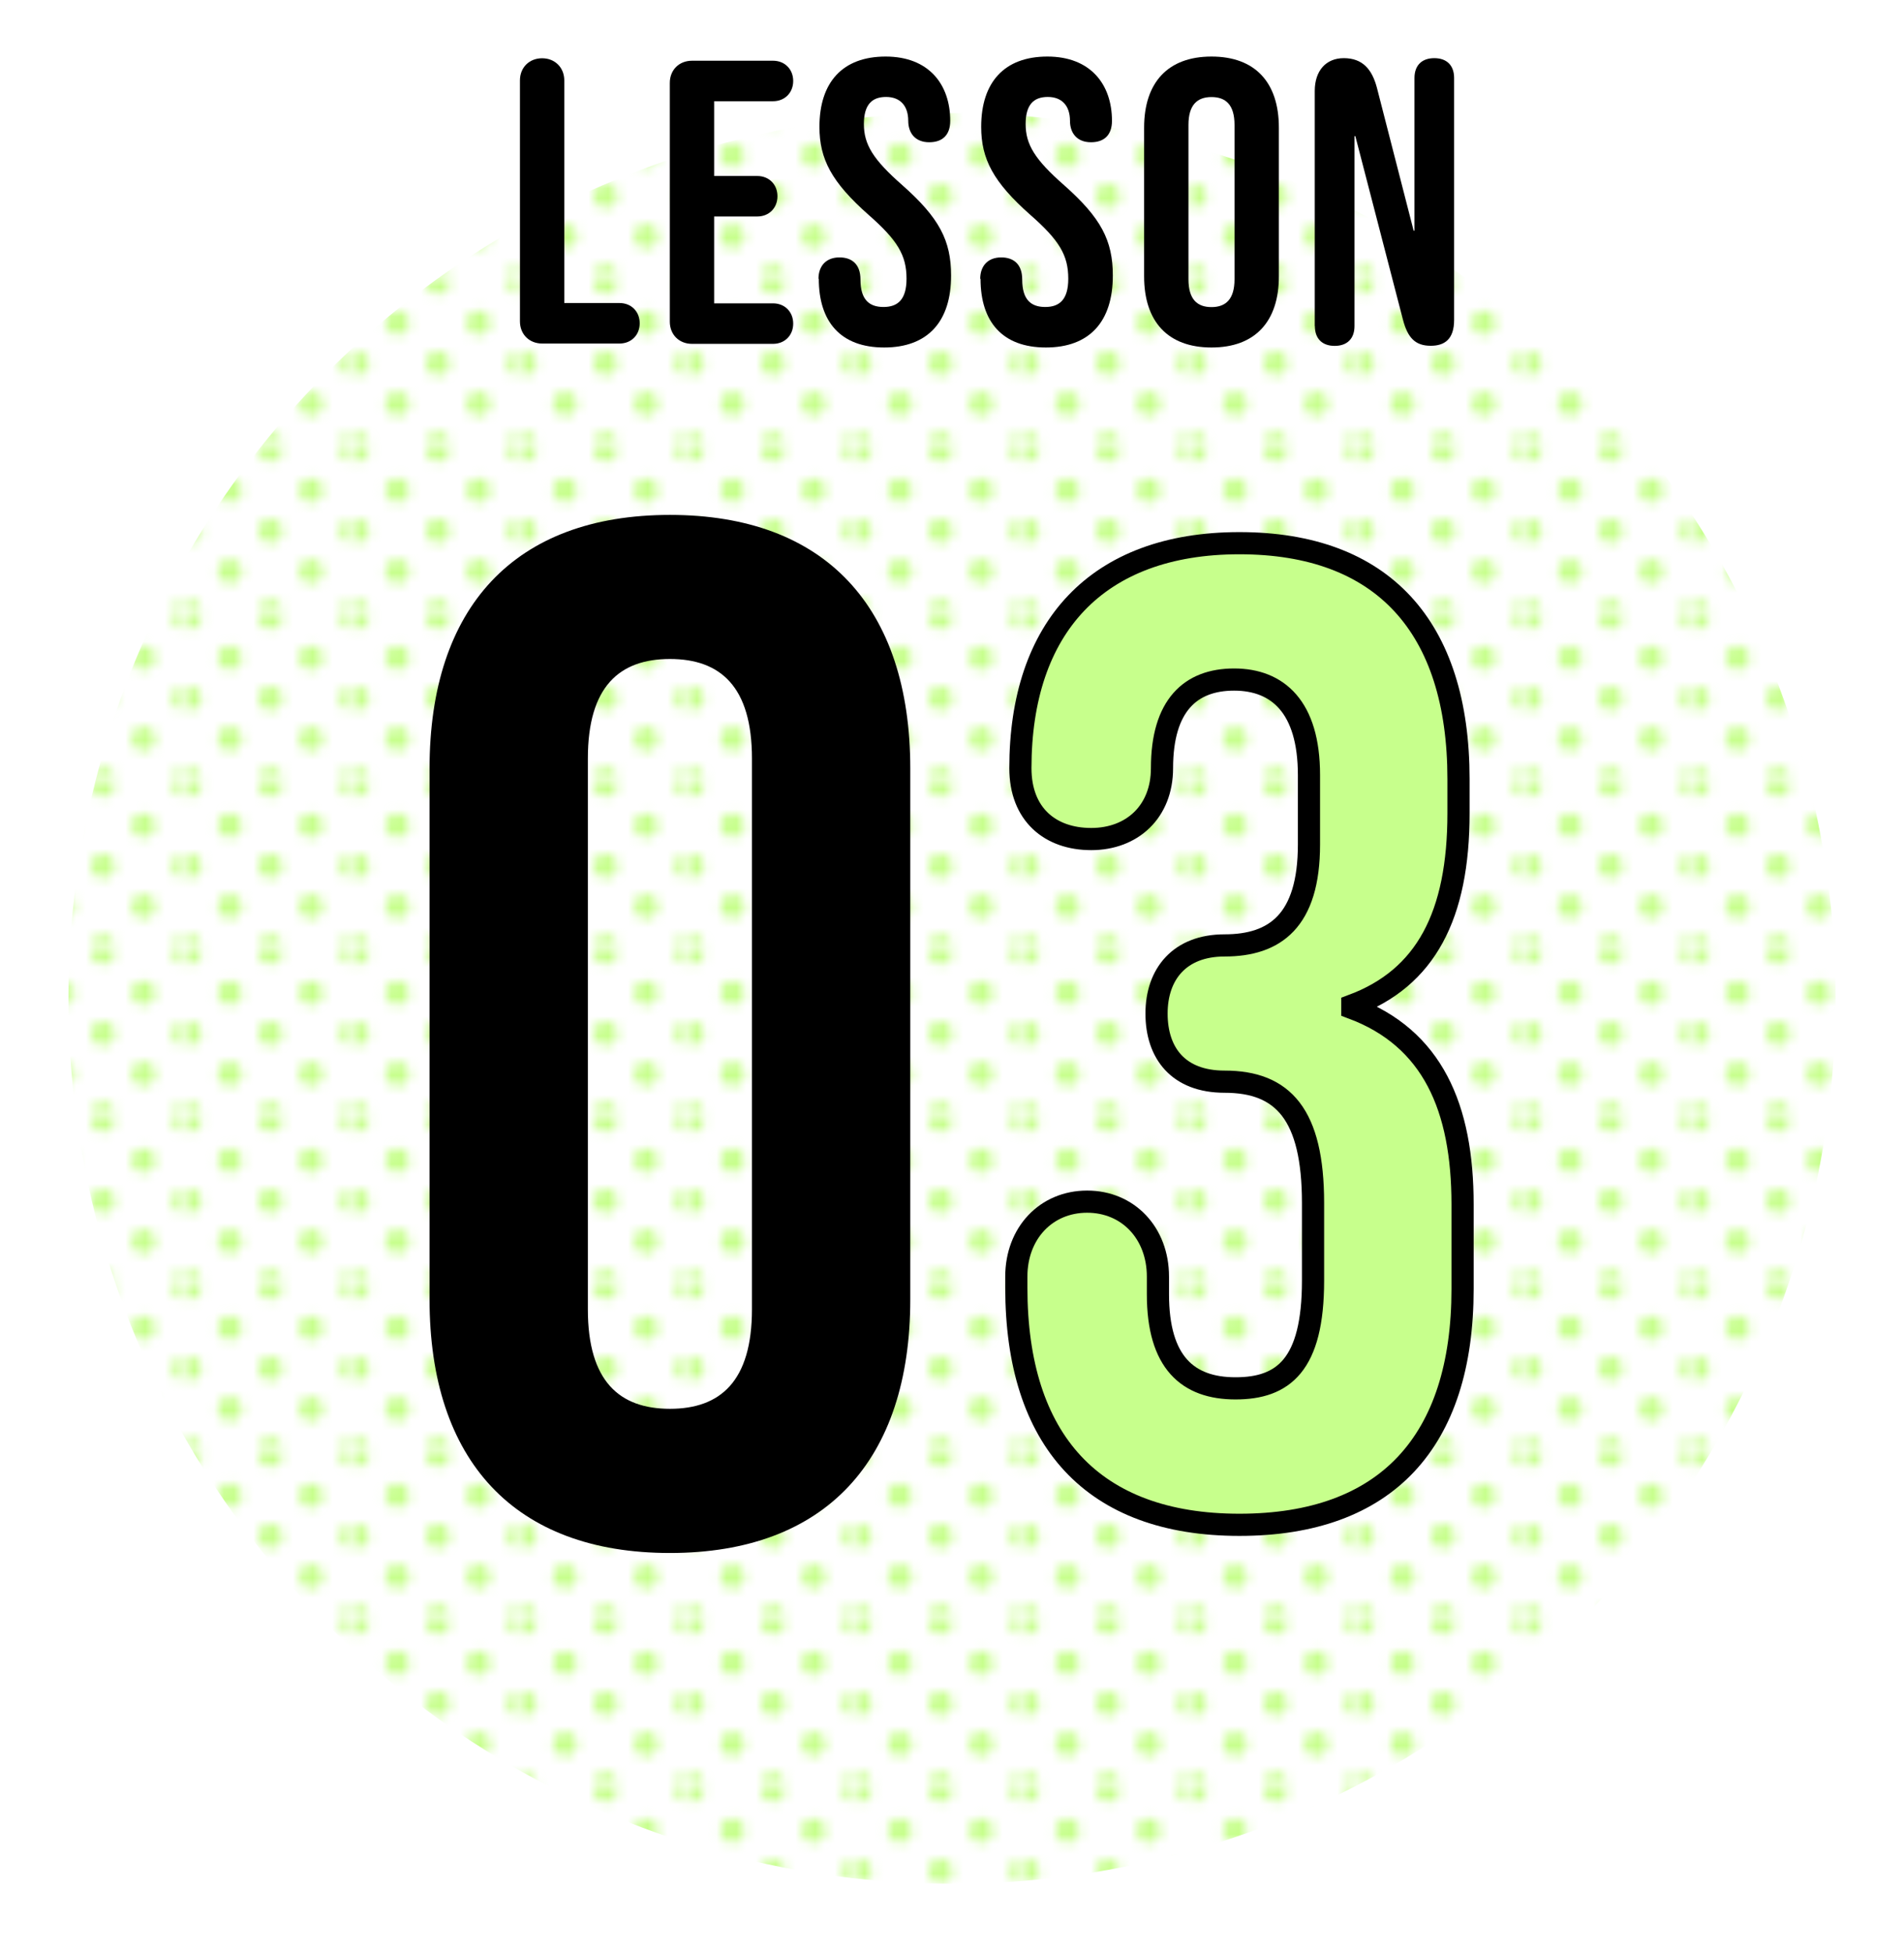 <?xml version="1.0" encoding="UTF-8"?>
<svg id="_レイヤー_2" data-name="レイヤー_2" xmlns="http://www.w3.org/2000/svg" width="177.75" height="182.25" xmlns:xlink="http://www.w3.org/1999/xlink" viewBox="0 0 177.75 182.25">
  <defs>
    <style>
      .cls-1 {
        fill: url(#_新規パターンスウォッチ_18);
      }

      .cls-2, .cls-3 {
        fill: #c7ff8c;
      }

      .cls-4 {
        fill: #fff;
      }

      .cls-5 {
        fill: none;
      }

      .cls-3 {
        stroke: #000;
        stroke-width: 2.07px;
      }

      .cls-6 {
        clip-path: url(#clippath);
      }
    </style>
    <clipPath id="clippath">
      <rect class="cls-5" width="16.45" height="16.45"/>
    </clipPath>
    <pattern id="_新規パターンスウォッチ_18" data-name="新規パターンスウォッチ 18" x="0" y="0" width="16.45" height="16.45" patternTransform="translate(-3595.17 -5588.41) scale(.92)" patternUnits="userSpaceOnUse" viewBox="0 0 16.45 16.45">
      <g>
        <rect class="cls-5" width="16.45" height="16.45"/>
        <g class="cls-6">
          <path class="cls-2" d="M16.45,17.68c.68,0,1.23-.55,1.23-1.23s-.55-1.23-1.23-1.23-1.23.55-1.23,1.23.55,1.23,1.23,1.23Z"/>
          <path class="cls-2" d="M8.22,17.68c.68,0,1.23-.55,1.23-1.23s-.55-1.23-1.23-1.23-1.23.55-1.23,1.23.55,1.23,1.23,1.23Z"/>
          <path class="cls-2" d="M0,17.68c.68,0,1.23-.55,1.23-1.23s-.55-1.23-1.23-1.23-1.23.55-1.23,1.23.55,1.23,1.23,1.23Z"/>
          <path class="cls-2" d="M16.45,9.46c.68,0,1.23-.55,1.23-1.23s-.55-1.23-1.23-1.23-1.23.55-1.23,1.23.55,1.23,1.23,1.23Z"/>
          <path class="cls-2" d="M8.22,9.46c.68,0,1.23-.55,1.23-1.23s-.55-1.23-1.23-1.23-1.23.55-1.23,1.23.55,1.23,1.23,1.23Z"/>
          <path class="cls-2" d="M0,9.46c.68,0,1.23-.55,1.23-1.23s-.55-1.23-1.23-1.23-1.23.55-1.23,1.23.55,1.23,1.23,1.23Z"/>
          <path class="cls-2" d="M16.45,1.23c.68,0,1.23-.55,1.23-1.23s-.55-1.23-1.23-1.23-1.23.55-1.23,1.23.55,1.23,1.23,1.23Z"/>
          <path class="cls-2" d="M8.22,1.23c.68,0,1.23-.55,1.23-1.23s-.55-1.23-1.23-1.23-1.23.55-1.23,1.23.55,1.23,1.23,1.23Z"/>
          <path class="cls-2" d="M0,1.23c.68,0,1.23-.55,1.23-1.23S.68-1.23,0-1.23-1.23-.68-1.23,0-.68,1.23,0,1.23Z"/>
          <path class="cls-2" d="M-8.22,1.23c.68,0,1.23-.55,1.23-1.23s-.55-1.23-1.23-1.23-1.23.55-1.23,1.23.55,1.23,1.23,1.23Z"/>
          <path class="cls-2" d="M4.11,13.57c.68,0,1.23-.55,1.23-1.23s-.55-1.23-1.23-1.23-1.23.55-1.23,1.23.55,1.23,1.23,1.23Z"/>
          <path class="cls-2" d="M12.34,13.57c.68,0,1.23-.55,1.23-1.23s-.55-1.23-1.23-1.23-1.23.55-1.23,1.23.55,1.23,1.23,1.23Z"/>
          <path class="cls-2" d="M4.11,5.35c.68,0,1.23-.55,1.23-1.23s-.55-1.23-1.23-1.23-1.23.55-1.23,1.23.55,1.23,1.23,1.23Z"/>
          <path class="cls-2" d="M12.34,5.35c.68,0,1.23-.55,1.23-1.23s-.55-1.23-1.23-1.23-1.23.55-1.23,1.23.55,1.23,1.23,1.23Z"/>
          <path class="cls-2" d="M-4.11,5.35c.68,0,1.23-.55,1.23-1.23s-.55-1.23-1.23-1.23-1.23.55-1.23,1.23.55,1.23,1.23,1.23Z"/>
        </g>
      </g>
    </pattern>
  </defs>
  <g id="_本文" data-name="本文">
    <g>
      <ellipse class="cls-4" cx="88.88" cy="93.21" rx="88.88" ry="89.04"/>
      <ellipse class="cls-1" cx="88.88" cy="93.21" rx="82.49" ry="82.65"/>
      <g>
        <path d="M40.1,121.29v-49.53c0-15.08,7.93-23.69,22.44-23.69s22.44,8.61,22.44,23.69v49.53c0,15.08-7.93,23.69-22.44,23.69s-22.44-8.61-22.44-23.69ZM70.2,122.23v-51.42c0-6.73-2.96-9.29-7.66-9.29s-7.66,2.56-7.66,9.29v51.42c0,6.73,2.96,9.29,7.66,9.29s7.66-2.56,7.66-9.29Z"/>
        <path class="cls-3" d="M94.88,120.2v-1.02c0-4.07,2.79-7,6.61-7s6.61,2.93,6.61,7v1.65c0,6.36,2.79,8.78,7.24,8.78s7.24-2.16,7.24-10.05v-7.25c0-8.27-2.79-11.33-8.26-11.33-4.32,0-6.35-2.67-6.35-6.36s2.16-6.36,6.35-6.36c4.7,0,7.88-2.29,7.88-9.42v-6.49c0-6.36-2.92-8.91-6.99-8.91s-6.73,2.42-6.73,8.27c0,4.07-2.79,6.62-6.61,6.62s-6.61-2.29-6.61-6.62c0-13.11,7.11-21,20.45-21s20.45,7.76,20.45,22.02v3.18c0,9.55-3.05,15.4-9.91,17.95v.25c7.49,2.8,10.29,9.29,10.29,18.33v7.89c0,14.25-7.11,22.02-20.83,22.02s-20.83-7.89-20.83-22.15Z"/>
      </g>
      <g>
        <path d="M48.54,29.99V7.51c0-1.21.87-2.07,2.07-2.07s2.07.87,2.07,2.07v20.78h5.16c1.09,0,1.88.79,1.88,1.89s-.79,1.89-1.88,1.89h-7.23c-1.21,0-2.07-.87-2.07-2.07Z"/>
        <path d="M62.53,29.99V7.74c0-1.21.87-2.07,2.07-2.07h7.57c1.09,0,1.88.79,1.88,1.89s-.79,1.89-1.88,1.89h-5.5v6.98h4.03c1.09,0,1.88.79,1.88,1.89s-.79,1.89-1.88,1.89h-4.03v8.11h5.5c1.09,0,1.88.79,1.88,1.89s-.79,1.89-1.88,1.89h-7.57c-1.21,0-2.07-.87-2.07-2.07Z"/>
        <path d="M76.41,26.03c0-1.21.72-2,1.96-2,1.09,0,1.96.57,1.96,2.07,0,1.89.83,2.56,2.15,2.56s2.15-.68,2.15-2.64c0-2.19-.83-3.58-3.54-5.96-3.46-3.06-4.59-5.21-4.59-8.22,0-4.15,2.15-6.56,6.18-6.56s6.03,2.6,6.03,6c0,1.32-.72,2-1.96,2-1.32,0-1.96-.87-1.96-2,0-1.4-.75-2.23-2.07-2.23s-2.07.72-2.07,2.53c0,1.92.87,3.32,3.58,5.7,3.46,3.06,4.56,5.17,4.56,8.45,0,4.3-2.18,6.71-6.25,6.71s-6.1-2.41-6.1-6.41Z"/>
        <path d="M91.51,26.03c0-1.21.72-2,1.96-2,1.09,0,1.96.57,1.96,2.07,0,1.89.83,2.56,2.15,2.56s2.15-.68,2.15-2.64c0-2.19-.83-3.58-3.54-5.96-3.46-3.06-4.59-5.21-4.59-8.22,0-4.15,2.15-6.56,6.18-6.56s6.03,2.6,6.03,6c0,1.32-.72,2-1.96,2-1.32,0-1.96-.87-1.96-2,0-1.4-.75-2.23-2.07-2.23s-2.07.72-2.07,2.53c0,1.92.87,3.32,3.58,5.7,3.46,3.06,4.56,5.17,4.56,8.45,0,4.3-2.18,6.71-6.25,6.71s-6.1-2.41-6.1-6.41Z"/>
        <path d="M106.81,25.8v-13.88c0-4.22,2.22-6.64,6.29-6.64s6.29,2.41,6.29,6.64v13.88c0,4.22-2.22,6.64-6.29,6.64s-6.29-2.41-6.29-6.64ZM115.25,26.07v-14.41c0-1.89-.83-2.6-2.15-2.6s-2.15.72-2.15,2.6v14.41c0,1.89.83,2.6,2.15,2.6s2.15-.72,2.15-2.6Z"/>
        <path d="M122.74,30.44V8.49c0-1.89,1.05-3.06,2.71-3.06,1.77,0,2.64,1.06,3.09,2.75l3.43,13.35h.08V7.28c0-1.17.68-1.85,1.85-1.85s1.85.68,1.85,1.85v22.59c0,1.81-.9,2.41-2.18,2.41-1.43,0-2.15-.72-2.6-2.45l-4.44-17.12h-.08v17.73c0,1.17-.68,1.85-1.85,1.85s-1.85-.68-1.85-1.85Z"/>
      </g>
    </g>
  </g>
</svg>